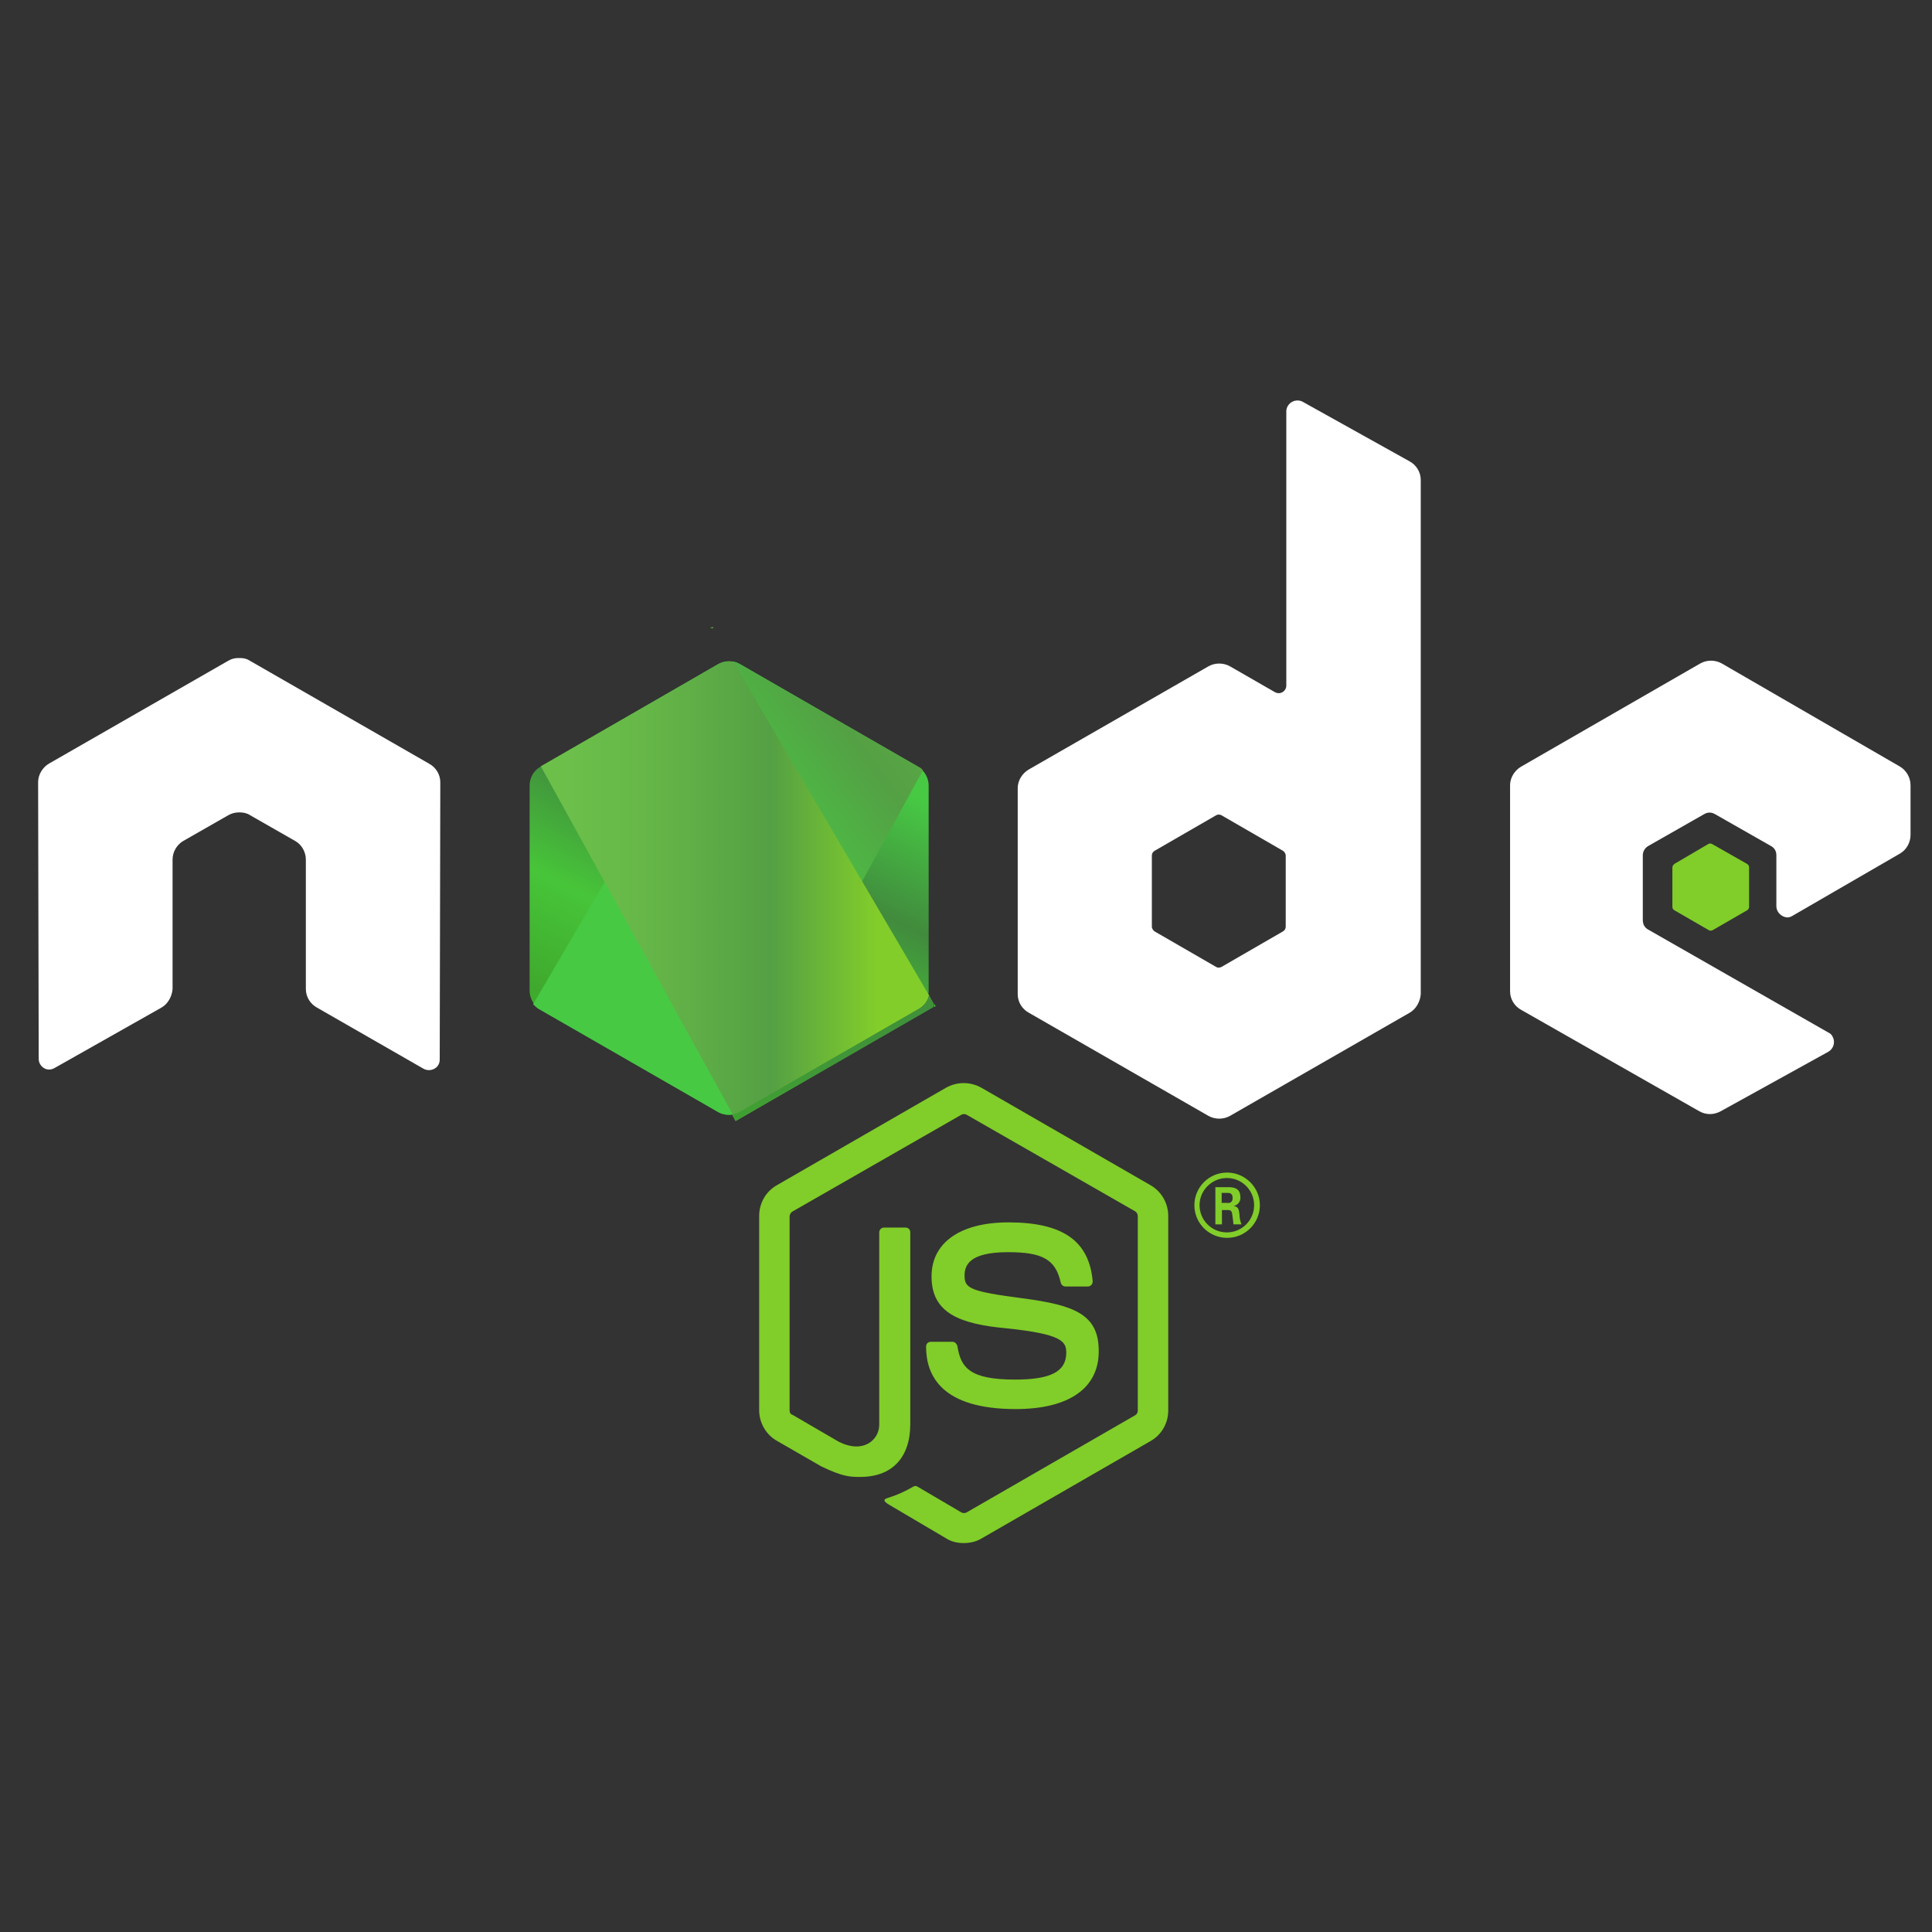 <svg width="90" height="90" viewBox="0 0 90 90" fill="none" xmlns="http://www.w3.org/2000/svg">
<rect x="0" y="0" width="90" height="90" fill="#333333" stroke="none"/>
<path d="M44.893 71.882C44.598 71.882 44.304 71.816 44.063 71.656L41.44 70.109C41.039 69.882 41.239 69.815 41.373 69.775C41.801 69.642 42.176 69.468 42.564 69.242C42.631 69.215 42.698 69.215 42.765 69.268L44.786 70.455C44.853 70.495 44.96 70.495 45.027 70.455L52.895 65.92C52.962 65.88 53.002 65.787 53.002 65.72V56.663C53.002 56.57 52.962 56.49 52.895 56.437L45.027 51.928C44.96 51.888 44.866 51.888 44.786 51.928L36.917 56.437C36.85 56.477 36.783 56.57 36.783 56.663V65.707C36.783 65.8 36.823 65.88 36.917 65.907L39.072 67.161C40.236 67.748 40.958 67.054 40.958 66.374V57.41C40.958 57.277 41.066 57.184 41.186 57.184H42.176C42.31 57.184 42.404 57.277 42.404 57.41V66.347C42.404 67.908 41.547 68.801 40.075 68.801C39.62 68.801 39.272 68.801 38.255 68.308L36.194 67.121C35.672 66.827 35.365 66.267 35.365 65.694V56.637C35.365 56.05 35.672 55.503 36.194 55.209L44.063 50.674C44.585 50.381 45.2 50.381 45.722 50.674L53.591 55.209C54.113 55.503 54.421 56.063 54.421 56.637V65.707C54.421 66.294 54.113 66.841 53.591 67.134L45.722 71.669C45.482 71.816 45.187 71.882 44.893 71.882Z" fill="#81CD29"/>
<path d="M47.315 65.64C43.863 65.64 43.14 64.079 43.14 62.732C43.14 62.599 43.234 62.505 43.368 62.505H44.371C44.478 62.505 44.572 62.599 44.599 62.706C44.759 63.733 45.201 64.266 47.289 64.266C48.948 64.266 49.671 63.893 49.671 63.012C49.671 62.492 49.47 62.145 46.887 61.879C44.733 61.678 43.394 61.185 43.394 59.464C43.394 57.877 44.746 56.943 46.981 56.943C49.51 56.943 50.741 57.81 50.902 59.691C50.902 59.758 50.875 59.825 50.835 59.864C50.795 59.904 50.728 59.931 50.674 59.931H49.644C49.537 59.931 49.443 59.864 49.416 59.758C49.175 58.664 48.56 58.331 46.954 58.331C45.134 58.331 44.933 58.958 44.933 59.424C44.933 60.011 45.174 60.158 47.623 60.478C50.072 60.798 51.183 61.238 51.183 62.932C51.196 64.64 49.831 65.64 47.315 65.64Z" fill="#81CD29"/>
<path d="M58.69 56.143C58.69 56.97 58.021 57.664 57.164 57.664C56.334 57.664 55.639 56.997 55.639 56.143C55.639 55.316 56.308 54.623 57.164 54.623C57.994 54.623 58.69 55.303 58.69 56.143ZM55.88 56.143C55.88 56.837 56.442 57.41 57.151 57.41C57.847 57.41 58.422 56.85 58.422 56.143C58.422 55.45 57.86 54.876 57.151 54.876C56.468 54.876 55.88 55.436 55.88 56.143ZM56.602 55.303H57.191C57.392 55.303 57.78 55.303 57.78 55.756C57.807 55.956 57.673 56.13 57.472 56.183C57.7 56.21 57.713 56.357 57.74 56.583C57.74 56.743 57.78 56.89 57.833 57.037H57.459C57.459 56.943 57.392 56.517 57.392 56.503C57.365 56.41 57.325 56.37 57.218 56.37H56.923V57.037H56.616V55.303H56.602ZM56.91 56.036H57.178C57.311 56.063 57.419 55.97 57.419 55.836C57.419 55.81 57.419 55.81 57.419 55.796C57.419 55.57 57.258 55.57 57.178 55.57H56.91V56.036Z" fill="#81CD29"/>
<path fill-rule="evenodd" clip-rule="evenodd" d="M20.511 36.442C20.511 36.082 20.31 35.749 19.989 35.575L11.652 30.787C11.518 30.694 11.357 30.654 11.197 30.654H11.09C10.929 30.654 10.782 30.694 10.621 30.787L2.298 35.562C1.99 35.736 1.776 36.082 1.776 36.429L1.803 49.327C1.803 49.501 1.896 49.661 2.044 49.754C2.191 49.847 2.378 49.847 2.539 49.754L7.517 46.94C7.825 46.766 8.012 46.419 8.039 46.073V40.044C8.039 39.684 8.239 39.35 8.534 39.177L10.635 37.976C10.795 37.883 10.969 37.843 11.157 37.843C11.331 37.843 11.518 37.883 11.652 37.976L13.753 39.177C14.061 39.35 14.248 39.697 14.248 40.044V46.073C14.248 46.433 14.449 46.766 14.77 46.94L19.721 49.781C19.882 49.874 20.082 49.874 20.243 49.781C20.404 49.688 20.484 49.541 20.484 49.354L20.511 36.442Z" fill="white"/>
<path fill-rule="evenodd" clip-rule="evenodd" d="M60.684 18.716C60.443 18.582 60.122 18.676 59.988 18.916C59.948 18.982 59.921 19.076 59.921 19.156V31.934C59.921 32.067 59.854 32.174 59.747 32.241C59.64 32.307 59.506 32.307 59.386 32.241L57.298 31.04C56.99 30.867 56.602 30.867 56.294 31.04L47.931 35.842C47.623 36.016 47.409 36.362 47.409 36.709V46.313C47.409 46.673 47.609 47.006 47.931 47.18L56.294 51.982C56.602 52.155 56.99 52.155 57.298 51.982L65.662 47.18C65.97 47.006 66.157 46.66 66.184 46.313V22.357C66.184 21.997 65.983 21.663 65.662 21.49L60.684 18.716ZM59.894 43.165C59.894 43.258 59.854 43.338 59.76 43.392L56.897 45.046C56.803 45.086 56.723 45.086 56.656 45.046L53.792 43.392C53.725 43.352 53.658 43.258 53.658 43.165V39.857C53.658 39.764 53.698 39.684 53.792 39.63L56.656 37.976C56.723 37.936 56.83 37.936 56.897 37.976L59.76 39.63C59.827 39.67 59.894 39.764 59.894 39.857V43.165Z" fill="white"/>
<path fill-rule="evenodd" clip-rule="evenodd" d="M88.505 39.764C88.812 39.59 89 39.243 89 38.897V36.576C89 36.216 88.799 35.882 88.505 35.709L80.208 30.907C79.9 30.733 79.512 30.733 79.204 30.907L70.867 35.709C70.559 35.882 70.345 36.229 70.345 36.576V46.179C70.345 46.539 70.546 46.873 70.867 47.046L79.164 51.768C79.472 51.942 79.833 51.942 80.154 51.768L85.172 48.994C85.413 48.86 85.507 48.54 85.373 48.3C85.333 48.207 85.266 48.14 85.172 48.1L76.769 43.298C76.608 43.205 76.528 43.058 76.528 42.845V39.844C76.528 39.67 76.621 39.51 76.769 39.417L79.391 37.923C79.552 37.83 79.726 37.83 79.887 37.923L82.51 39.417C82.67 39.51 82.75 39.657 82.75 39.844V42.218C82.75 42.485 82.978 42.711 83.246 42.738C83.339 42.738 83.419 42.711 83.486 42.671L88.505 39.764Z" fill="white"/>
<path fill-rule="evenodd" clip-rule="evenodd" d="M79.566 39.324C79.632 39.283 79.699 39.283 79.766 39.324L81.386 40.244C81.453 40.284 81.479 40.337 81.479 40.417V42.245C81.479 42.311 81.439 42.378 81.386 42.405L79.793 43.325C79.726 43.365 79.659 43.365 79.592 43.325L78 42.405C77.933 42.365 77.906 42.311 77.906 42.245V40.417C77.906 40.35 77.946 40.284 78 40.244L79.566 39.324Z" fill="#81CD29"/>
<path fill-rule="evenodd" clip-rule="evenodd" d="M34.468 30.933C34.16 30.76 33.772 30.76 33.464 30.933L25.168 35.722C24.86 35.895 24.672 36.242 24.672 36.589V46.153C24.672 46.513 24.873 46.846 25.168 47.02L33.464 51.808C33.772 51.981 34.16 51.981 34.468 51.808L42.765 47.02C43.073 46.846 43.26 46.499 43.26 46.153V36.589C43.26 36.229 43.059 35.895 42.765 35.722L34.468 30.933Z" fill="url(#paint0_linear_362_5545)"/>
<path d="M42.792 35.722L34.455 30.934C34.361 30.894 34.281 30.84 34.188 30.827L24.834 46.78C24.927 46.873 25.008 46.953 25.101 47.006L33.438 51.795C33.666 51.928 33.96 51.968 34.228 51.888L42.993 35.882C42.953 35.829 42.886 35.762 42.792 35.722Z" fill="url(#paint1_linear_362_5545)"/>
<path d="M33.197 29.2L33.077 29.266H33.237L33.197 29.2Z" fill="url(#paint2_linear_362_5545)"/>
<path d="M42.792 47.007C43.033 46.873 43.22 46.646 43.287 46.38L34.16 30.827C33.919 30.787 33.665 30.827 33.464 30.934L25.194 35.696L34.133 51.915C34.267 51.888 34.374 51.848 34.495 51.782L42.792 47.007Z" fill="url(#paint3_linear_362_5545)"/>
<path d="M43.581 46.873L43.528 46.766V46.9L43.581 46.873Z" fill="url(#paint4_linear_362_5545)"/>
<path d="M42.792 47.007L34.468 51.795C34.361 51.862 34.227 51.902 34.107 51.928L34.267 52.222L43.501 46.9V46.766L43.274 46.366C43.22 46.646 43.033 46.873 42.792 47.007Z" fill="url(#paint5_linear_362_5545)"/>
<path d="M42.792 47.007L34.468 51.795C34.361 51.862 34.227 51.902 34.107 51.928L34.267 52.222L43.501 46.9V46.766L43.274 46.366C43.22 46.646 43.033 46.873 42.792 47.007Z" fill="url(#paint6_linear_362_5545)"/>
<defs>
<linearGradient id="paint0_linear_362_5545" x1="37.349" y1="34.5" x2="29.884" y2="49.78" gradientUnits="userSpaceOnUse">
<stop stop-color="#47C944"/>
<stop offset="0.33" stop-color="#418B3D"/>
<stop offset="0.64" stop-color="#47C539"/>
<stop offset="0.93" stop-color="#3FA92D"/>
<stop offset="1" stop-color="#3FAE2A"/>
</linearGradient>
<linearGradient id="paint1_linear_362_5545" x1="32.693" y1="42.465" x2="53.7" y2="26.893" gradientUnits="userSpaceOnUse">
<stop offset="0.14" stop-color="#47C944"/>
<stop offset="0.4" stop-color="#54A044"/>
<stop offset="0.71" stop-color="#66B748"/>
<stop offset="0.91" stop-color="#6CC04A"/>
</linearGradient>
<linearGradient id="paint2_linear_362_5545" x1="24.37" y1="29.229" x2="43.575" y2="29.229" gradientUnits="userSpaceOnUse">
<stop offset="0.09" stop-color="#6CC04A"/>
<stop offset="0.29" stop-color="#66B748"/>
<stop offset="0.6" stop-color="#54A044"/>
<stop offset="0.86" stop-color="#40CF3C"/>
</linearGradient>
<linearGradient id="paint3_linear_362_5545" x1="24.368" y1="41.366" x2="43.575" y2="41.366" gradientUnits="userSpaceOnUse">
<stop offset="0.09" stop-color="#6CC04A"/>
<stop offset="0.29" stop-color="#66B748"/>
<stop offset="0.6" stop-color="#54A044"/>
<stop offset="0.86" stop-color="#82CD2A"/>
</linearGradient>
<linearGradient id="paint4_linear_362_5545" x1="24.371" y1="46.827" x2="43.575" y2="46.827" gradientUnits="userSpaceOnUse">
<stop offset="0.09" stop-color="#6CC04A"/>
<stop offset="0.29" stop-color="#66B748"/>
<stop offset="0.6" stop-color="#54A044"/>
<stop offset="0.86" stop-color="#3DEA38"/>
</linearGradient>
<linearGradient id="paint5_linear_362_5545" x1="24.368" y1="49.285" x2="43.575" y2="49.285" gradientUnits="userSpaceOnUse">
<stop offset="0.09" stop-color="#6CC04A"/>
<stop offset="0.29" stop-color="#66B748"/>
<stop offset="0.6" stop-color="#54A044"/>
<stop offset="0.86" stop-color="#41873F"/>
</linearGradient>
<linearGradient id="paint6_linear_362_5545" x1="46.367" y1="34.045" x2="34.584" y2="58.162" gradientUnits="userSpaceOnUse">
<stop stop-color="#41873F"/>
<stop offset="0.33" stop-color="#418B3D"/>
<stop offset="0.64" stop-color="#409637"/>
<stop offset="0.93" stop-color="#3FA92D"/>
<stop offset="1" stop-color="#3FAE2A"/>
</linearGradient>
</defs>
</svg>
